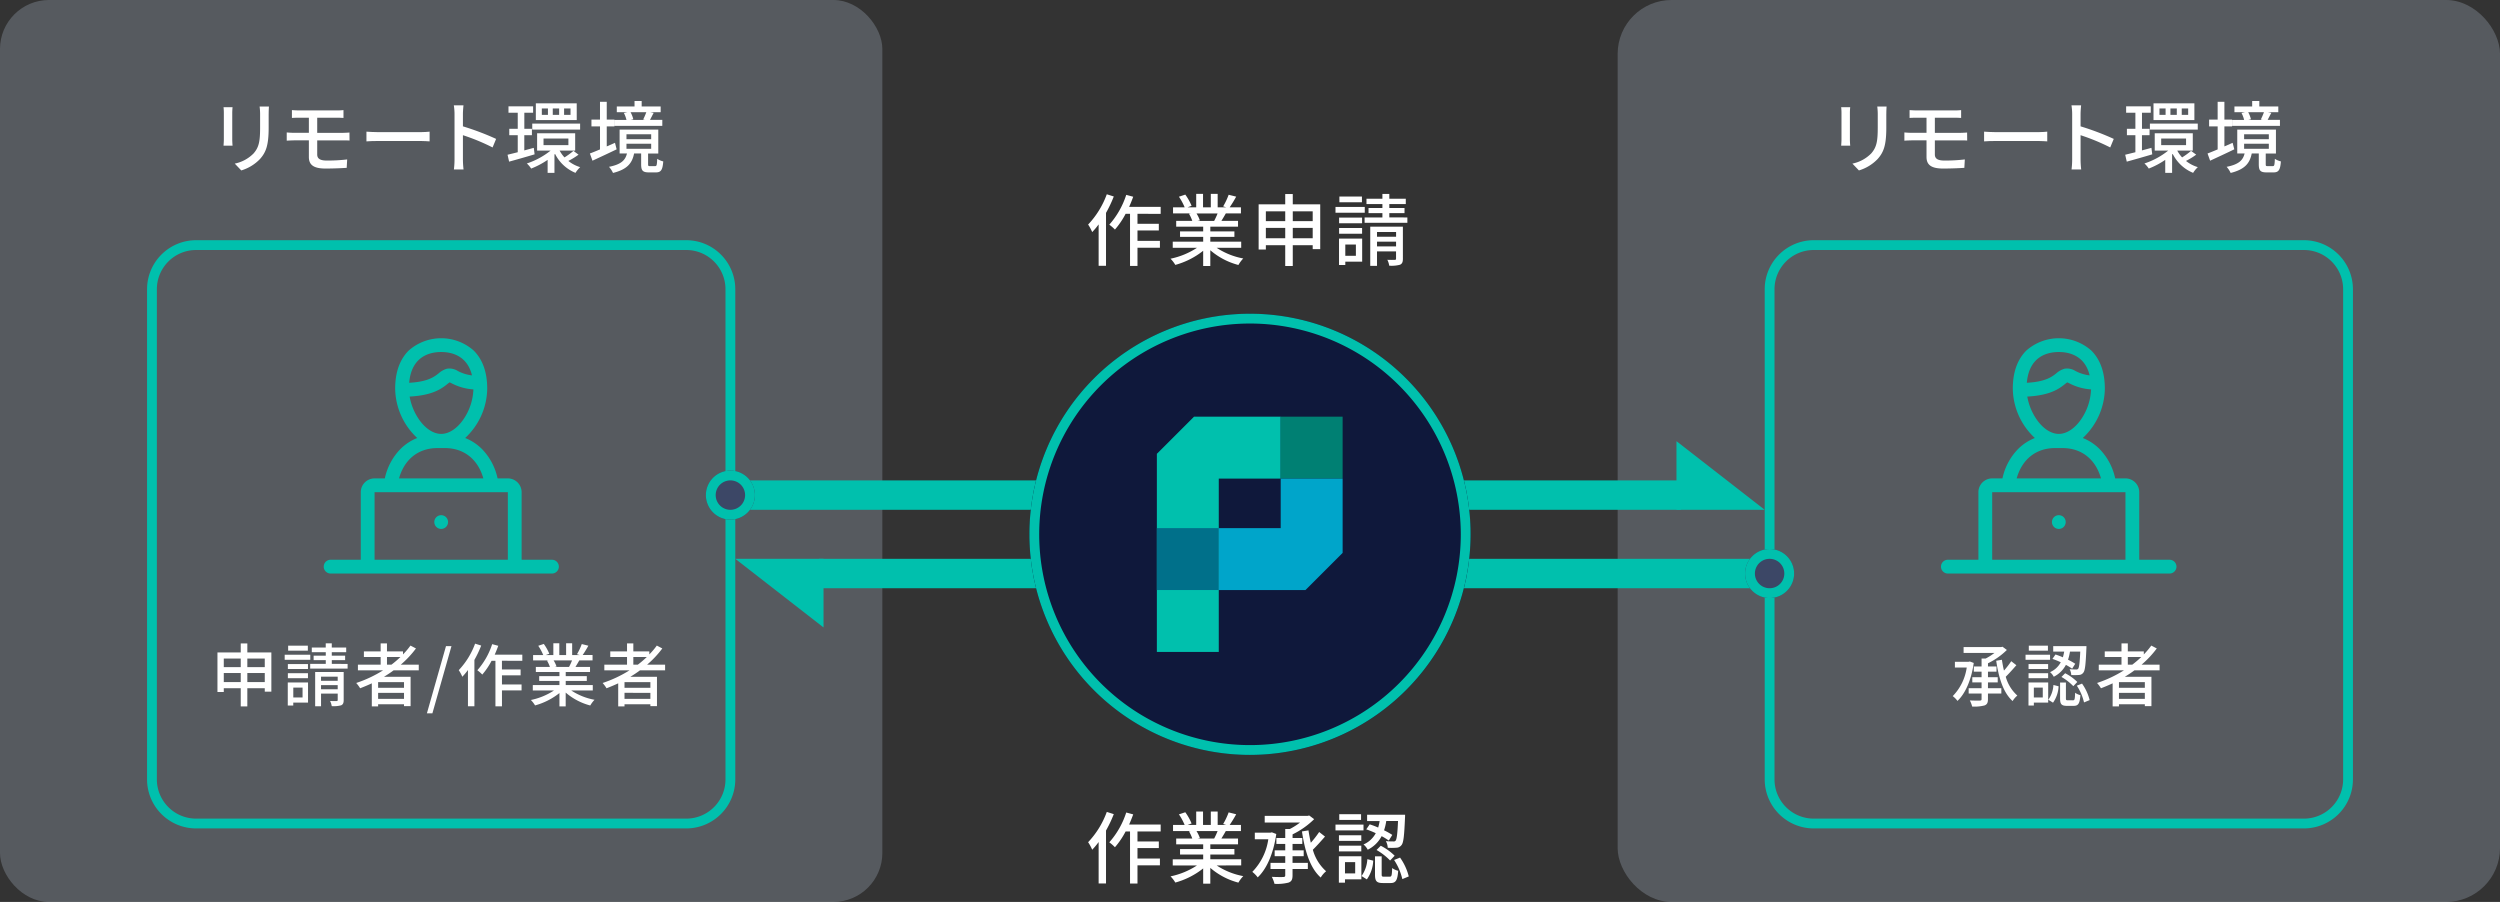<svg xmlns="http://www.w3.org/2000/svg" width="510" height="184"><rect width="100%" height="100%" fill="#333333" stroke="none"/><g id="グループ_7542" data-name="グループ 7542" transform="translate(-428 -69.167)"><rect id="長方形_4304" data-name="長方形 4304" width="180" height="184" rx="10" transform="translate(428 69.167)" fill="#c3d1e6" opacity=".25" style="isolation:isolate"/><rect id="長方形_4307" data-name="長方形 4307" width="180" height="184" rx="11" transform="translate(758 69.167)" fill="#c3d1e6" opacity=".25" style="isolation:isolate"/><g id="リモート環境"><g id="グループ_7536" data-name="グループ 7536" fill="#fff"><path id="パス_8414" data-name="パス 8414" d="M475.379 92.219v5.36c0 .416.032.977.064 1.3H473.6c.016-.271.064-.832.064-1.3v-5.36a10.415 10.415 0 00-.064-1.185h1.841c-.03.336-.062.737-.062 1.185zm7.427.16v2.849c0 3.666-.577 5.026-1.761 6.371a8.755 8.755 0 01-3.826 2.337l-1.328-1.393a7.479 7.479 0 003.842-2.081c1.12-1.28 1.328-2.529 1.328-5.33v-2.753a12.286 12.286 0 00-.1-1.473h1.9c-.023.416-.05.9-.05 1.473z"/><path id="パス_8415" data-name="パス 8415" d="M489.042 91.691h7.651a11.306 11.306 0 001.377-.065v1.6c-.4-.016-.8-.048-1.377-.048h-3.982v3.09h5.153c.337 0 1.041-.033 1.425-.065l.016 1.633c-.416-.032-1.056-.032-1.408-.032h-5.186v2.865c0 .849.56 1.249 1.952 1.249a34.453 34.453 0 004.162-.225l-.1 1.713c-1.168.08-2.817.144-4.338.144-2.641 0-3.377-.928-3.377-2.368V97.8h-2.9c-.432 0-1.153.032-1.617.064v-1.68c.448.047 1.153.08 1.617.08h2.9v-3.085h-1.969c-.56 0-1.04.016-1.489.048v-1.6c.448.031.93.064 1.49.064z"/><path id="パス_8416" data-name="パス 8416" d="M505.138 96.124h8.708c.768 0 1.392-.063 1.793-.1v1.985c-.353-.016-1.089-.08-1.793-.08h-8.708c-.88 0-1.84.032-2.384.08v-1.985c.528.037 1.52.1 2.384.1z"/><path id="パス_8417" data-name="パス 8417" d="M520.723 92.442a11.686 11.686 0 00-.144-1.792h1.969c-.048.528-.112 1.233-.112 1.792v2.5a54.232 54.232 0 016.771 2.561l-.721 1.744a41.868 41.868 0 00-6.05-2.5v4.946a18.718 18.718 0 00.128 2.049h-1.969a16.91 16.91 0 00.128-2.049z"/><path id="パス_8418" data-name="パス 8418" d="M537.059 100.654a248.954 248.954 0 01-5.2 1.489l-.32-1.409c.592-.144 1.313-.32 2.081-.512v-3.474h-1.729v-1.312h1.729v-3.265h-1.889v-1.313h5.026v1.313h-1.792v3.265h1.546v1.312h-1.552v3.106c.64-.176 1.3-.352 1.936-.529zm8.964.064a14.656 14.656 0 01-2.081 1.28 7 7 0 002.417 1.265 5.532 5.532 0 00-.96 1.169 8.086 8.086 0 01-4.162-3.858l-.128.112v3.746h-1.393v-2.653a16.671 16.671 0 01-3.361 1.776 5.372 5.372 0 00-.88-1.04 15.489 15.489 0 004.849-2.625h-2.753v-3.541h7.764v3.537h-3.17a6.38 6.38 0 00.993 1.392 15.838 15.838 0 001.825-1.329zm-9.444-6.339h9.764V95.6h-9.764zm9.076-.721h-8.344v-3.409h8.339zm-5.875-2.369h-1.248V92.6h1.248zm-.9 7.491h5.074v-1.344h-5.074zm3.185-7.491h-1.3V92.6h1.3zm2.321 0h-1.312V92.6h1.312z"/><path id="パス_8419" data-name="パス 8419" d="M553.795 99.63c-1.681.816-3.521 1.664-4.93 2.32l-.528-1.472c.576-.208 1.3-.512 2.065-.832v-4.69h-1.745v-1.392h1.743V89.93h1.376v3.634h1.569v1.392h-1.569v4.081l1.681-.736zm7.859 3.425c.3 0 .369-.176.416-1.488a3.942 3.942 0 001.233.528c-.128 1.793-.5 2.241-1.5 2.241h-1.424c-1.3 0-1.585-.4-1.585-1.681v-2.176h-1.441c-.383 1.953-1.36 3.233-4.3 3.969a4.916 4.916 0 00-.817-1.248c2.53-.5 3.33-1.377 3.666-2.721H554.4V95.6h7.891v4.882h-2.081v2.161c0 .368.049.416.4.416zm1.457-8.211h-9.748v-1.217h2.437a6.036 6.036 0 00-.528-1.408l.7-.16h-2.145V90.89h3.617v-1.12h1.456v1.12h3.874v1.169h-2.113l.688.143c-.288.513-.528 1.025-.752 1.425h2.517zm-7.311 2.721h5.042v-1.008H555.8zm0 1.953h5.042v-1.025H555.8zm.832-7.459a5.64 5.64 0 01.561 1.44l-.5.128h2.865l-.352-.08a13.861 13.861 0 00.64-1.488z"/></g></g><g id="リモート環境-2"><g id="グループ_7537" data-name="グループ 7537" fill="#fff"><path id="パス_8420" data-name="パス 8420" d="M805.379 92.219v5.36c0 .416.032.977.064 1.3H803.6c.016-.271.064-.832.064-1.3v-5.36a10.422 10.422 0 00-.064-1.185h1.841c-.03.336-.062.737-.062 1.185zm7.427.16v2.849c0 3.666-.577 5.026-1.761 6.371a8.754 8.754 0 01-3.826 2.337l-1.328-1.393a7.479 7.479 0 003.842-2.081c1.12-1.28 1.328-2.529 1.328-5.33v-2.753a12.279 12.279 0 00-.1-1.473h1.9c-.023.416-.05.9-.05 1.473z"/><path id="パス_8421" data-name="パス 8421" d="M819.042 91.691h7.651a11.307 11.307 0 001.377-.065v1.6c-.4-.016-.8-.048-1.377-.048h-3.982v3.09h5.153c.337 0 1.041-.033 1.425-.065l.016 1.633c-.416-.032-1.056-.032-1.408-.032h-5.186v2.865c0 .849.56 1.249 1.952 1.249a34.442 34.442 0 004.162-.225l-.1 1.713c-1.168.08-2.817.144-4.338.144-2.641 0-3.377-.928-3.377-2.368V97.8h-2.9c-.432 0-1.153.032-1.617.064v-1.68c.448.047 1.153.08 1.617.08h2.9v-3.085h-1.969c-.56 0-1.04.016-1.489.048v-1.6c.448.031.93.064 1.49.064z"/><path id="パス_8422" data-name="パス 8422" d="M835.138 96.124h8.708c.768 0 1.392-.063 1.793-.1v1.985c-.353-.016-1.089-.08-1.793-.08h-8.708c-.88 0-1.84.032-2.384.08v-1.985c.528.037 1.52.1 2.384.1z"/><path id="パス_8423" data-name="パス 8423" d="M850.723 92.442a11.686 11.686 0 00-.144-1.792h1.969c-.048.528-.112 1.233-.112 1.792v2.5a54.232 54.232 0 016.771 2.561l-.721 1.744a41.82 41.82 0 00-6.05-2.5v4.946a18.718 18.718 0 00.128 2.049h-1.969a16.91 16.91 0 00.128-2.049z"/><path id="パス_8424" data-name="パス 8424" d="M867.059 100.654a250.716 250.716 0 01-5.2 1.489l-.32-1.409c.592-.144 1.312-.32 2.081-.512v-3.474h-1.729v-1.312h1.729v-3.265h-1.889v-1.313h5.027v1.313h-1.793v3.265h1.546v1.312h-1.552v3.106c.64-.176 1.3-.352 1.936-.529zm8.964.064a14.656 14.656 0 01-2.081 1.28 6.991 6.991 0 002.417 1.265 5.566 5.566 0 00-.961 1.169 8.084 8.084 0 01-4.161-3.858l-.128.112v3.746h-1.4v-2.653a16.671 16.671 0 01-3.361 1.776 5.411 5.411 0 00-.881-1.04 15.494 15.494 0 004.85-2.625h-2.752v-3.541h7.763v3.537h-3.169a6.318 6.318 0 00.992 1.392 15.743 15.743 0 001.824-1.329zm-9.443-6.339h9.763V95.6h-9.763zm9.075-.721h-8.339v-3.409h8.339zm-5.874-2.369h-1.249V92.6h1.249zm-.9 7.491h5.075v-1.344h-5.075zm3.186-7.491h-1.3V92.6h1.3zm2.32 0h-1.312V92.6h1.312z"/><path id="パス_8425" data-name="パス 8425" d="M883.795 99.63c-1.68.816-3.522 1.664-4.93 2.32l-.527-1.472c.576-.208 1.295-.512 2.064-.832v-4.69h-1.745v-1.392h1.743V89.93h1.377v3.634h1.568v1.392h-1.568v4.081l1.68-.736zm7.859 3.425c.3 0 .369-.176.416-1.488a3.951 3.951 0 001.232.528c-.127 1.793-.5 2.241-1.5 2.241h-1.424c-1.3 0-1.585-.4-1.585-1.681v-2.176h-1.441c-.383 1.953-1.36 3.233-4.3 3.969a4.945 4.945 0 00-.817-1.248c2.53-.5 3.33-1.377 3.666-2.721H884.4V95.6h7.892v4.882h-2.082v2.161c0 .368.049.416.4.416zm1.457-8.211h-9.748v-1.217h2.437a6 6 0 00-.53-1.408l.7-.16h-2.144V90.89h3.617v-1.12h1.457v1.12h3.874v1.169h-2.113l.688.143c-.288.513-.528 1.025-.753 1.425h2.514zm-7.311 2.721h5.041v-1.008H885.8zm0 1.953h5.041v-1.025H885.8zm.832-7.459a5.675 5.675 0 01.56 1.44l-.5.128h2.865l-.352-.08a13.861 13.861 0 00.64-1.488z"/></g></g><g id="申請者_作業者" data-name="申請者 作業者"><g id="グループ_7538" data-name="グループ 7538" fill="#fff"><path id="パス_8426" data-name="パス 8426" d="M483.357 202.264v8h-1.346v-.7h-3.557v3.712h-1.343v-3.712h-3.46v.77h-1.29v-8.068h4.75v-1.837h1.345v1.835zm-9.707 1.247v1.751h3.46v-1.751zm3.46 4.8v-1.849h-3.46v1.849zm1.345-4.8v1.751h3.556v-1.751zm3.557 4.8v-1.849h-3.557v1.849z"/><path id="パス_8427" data-name="パス 8427" d="M491.3 203.763h-5.224v-1.037h5.224zm-.462 8.74h-3.011v.589h-1.121v-4.707h4.132zm-.013-6.863h-4.1v-1.009h4.1zm-4.1.854h4.1v1.023h-4.1zm4.076-4.594h-4.02v-1.021h4.02zm-2.969 7.536v2.016h1.89v-2.016zm11.08-4.833v.953h-7.634v-.956h3.18v-.771h-2.48v-.91h2.48v-.7h-2.852v-.952h2.844v-.855h1.232v.855h2.942v.952h-2.942v.7h2.724v.91h-2.717v.771zm-.8 7.368c0 .589-.126.9-.518 1.079a5.83 5.83 0 01-1.92.168 3.654 3.654 0 00-.335-1.051c.574.028 1.148.014 1.317.014s.237-.056.237-.224v-1.289h-3.4v2.577h-1.2v-6.989h5.818zm-4.622-4.763v.841h3.4v-.841zm3.4 2.564v-.84h-3.4v.84z"/><path id="パス_8428" data-name="パス 8428" d="M508.289 205.92c-.631.476-1.289.9-1.961 1.316h5.434v5.982h-1.344v-.379h-5.282v.435h-1.288v-4.707c-.784.365-1.583.7-2.382 1.008a7.082 7.082 0 00-.8-1.078 25.2 25.2 0 005.476-2.577h-5.127v-1.163h4.637v-1.568h-3.418v-1.135h3.418v-1.639h1.289v1.639h3.27v.616a15.465 15.465 0 001.526-1.807l1.121.588a20.308 20.308 0 01-3.1 3.306h3.67v1.163zm2.129 2.4h-5.282v1.159h5.282zm0 3.418v-1.233h-5.282v1.233zm-2.564-6.976a20.453 20.453 0 001.835-1.568h-2.745v1.568z"/><path id="パス_8429" data-name="パス 8429" d="M518.982 200.979h1.118l-3.892 13.71h-1.12z"/><path id="パス_8430" data-name="パス 8430" d="M526.165 200.863a22.305 22.305 0 01-1.387 2.927v9.455h-1.316v-7.395a12.782 12.782 0 01-1.15 1.373 7.862 7.862 0 00-.727-1.345 15.6 15.6 0 003.333-5.407zm4.23 3.1v1.778h3.81v1.191H530.4v1.863h4v1.219h-4v3.25h-1.331v-9.3h-.784a14.592 14.592 0 01-1.9 2.816 7.7 7.7 0 00-1.009-.883 14.889 14.889 0 003.026-5.324l1.246.337a28.52 28.52 0 01-.728 1.807h5.632v1.247z"/><path id="パス_8431" data-name="パス 8431" d="M544.535 210.024a12.863 12.863 0 004.749 1.9 5.785 5.785 0 00-.869 1.163 12.508 12.508 0 01-5.015-2.634v2.816h-1.274v-2.718a13.908 13.908 0 01-4.973 2.521 5.846 5.846 0 00-.855-1.106 13.575 13.575 0 004.721-1.947h-4.328v-1.092h5.435v-.848h-4.132v-.98h4.132v-.841h-4.815v-1.036h2.871a6.887 6.887 0 00-.588-1.276l.336-.055h-3.179V202.8h2.073a10.585 10.585 0 00-1.022-1.891l1.134-.379a9.692 9.692 0 011.12 2l-.713.266h1.54v-2.4h1.217v2.4h1.387v-2.4h1.233v2.4h1.513l-.532-.168a12.232 12.232 0 00.98-2.073l1.345.336a21.679 21.679 0 01-1.163 1.9h2.018v1.093h-2.7c-.265.476-.545.938-.784 1.331h2.97v1.036h-4.959v.841h4.3v.98h-4.3v.855h5.52v1.092zm-3.6-6.135a5.912 5.912 0 01.6 1.246l-.406.085h2.955a13.129 13.129 0 00.616-1.331z"/><path id="パス_8432" data-name="パス 8432" d="M558.548 205.92c-.629.476-1.288.9-1.96 1.316h5.434v5.982h-1.345v-.379H555.4v.435h-1.286v-4.707c-.784.365-1.583.7-2.381 1.008a7.084 7.084 0 00-.8-1.078 25.214 25.214 0 005.478-2.577h-5.127v-1.163h4.63v-1.568h-3.418v-1.135h3.418v-1.639h1.286v1.639h3.263v.616a15.313 15.313 0 001.528-1.807l1.12.588a20.266 20.266 0 01-3.1 3.306h3.67v1.163zm2.129 2.4H555.4v1.159h5.28zm0 3.418v-1.233H555.4v1.233zm-2.562-6.976a20.454 20.454 0 001.835-1.568h-2.75v1.568z"/></g></g><g id="承認者"><g id="グループ_7539" data-name="グループ 7539" fill="#fff"><path id="パス_8433" data-name="パス 8433" d="M830.643 204.407c-.5 3.516-1.737 6.276-3.32 7.746a4.874 4.874 0 00-.966-.98 10.45 10.45 0 002.857-5.827H826.8v-1.177h2.8l.253-.057zm2.9 5.155h2.731v1.092h-2.731v1.135c0 .742-.182 1.093-.7 1.288a8.144 8.144 0 01-2.522.225 5.551 5.551 0 00-.476-1.247c.883.042 1.793.042 2.059.028s.337-.084.337-.322v-1.107h-2.634v-1.092h2.634v-1.191h-1.891v-1.051h1.891v-1.134h-1.583v-1.065h1.583v-1.61h.826a11.209 11.209 0 001.807-1.15h-6.3v-1.19h7.648l.294-.07.883.659a14.456 14.456 0 01-3.852 2.717v.644h1.736v1.065h-1.736v1.134h1.988v1.051h-1.988zm5.8-4.693c-.672.771-1.484 1.681-2.17 2.354a7.973 7.973 0 002.367 3.838 4.412 4.412 0 00-.967 1.12c-1.891-1.681-2.829-4.706-3.348-8.222l1.163-.2c.112.756.252 1.5.42 2.213a17.9 17.9 0 001.485-1.919z"/><path id="パス_8434" data-name="パス 8434" d="M846.211 203.763h-5v-1.037h5zm-.379 8.74h-2.927v.589h-1.094v-4.707h4.02zm-.014-6.863h-3.992v-1.009h3.992zm-3.992.854h3.992v1.023h-3.992zm3.951-4.594h-3.9v-1.021h3.9zm-2.872 7.536v2.016h1.821v-2.016zm2.955 2.479a5.757 5.757 0 001.04-3.015l1.05.266a6.221 6.221 0 01-1.134 3.349zm1.457-9.231a15.421 15.421 0 011.513.574 10.744 10.744 0 00.266-1.162h-2.241v-1.117h6.779s0 .364-.013.518c-.14 3.236-.266 4.483-.631 4.9a1.133 1.133 0 01-.882.462 11.254 11.254 0 01-1.569.014 2.773 2.773 0 00-.336-1.19 13.66 13.66 0 001.3.055.452.452 0 00.448-.154c.182-.237.322-1.134.42-3.487h-2.1a9.473 9.473 0 01-.392 1.652 13.173 13.173 0 011.47.827l-.63 1.008a10.764 10.764 0 00-1.275-.784 5.6 5.6 0 01-2.479 2.424 3.005 3.005 0 00-.756-.939 4.492 4.492 0 002.185-2.017 15.406 15.406 0 00-1.7-.687zm3.572 9.343c.336 0 .392-.182.434-1.541a2.947 2.947 0 001.079.491c-.126 1.736-.448 2.184-1.373 2.184h-1.373c-1.134 0-1.4-.364-1.4-1.526V208.4h1.19v3.221c0 .35.056.406.407.406zm-1.6-5.519a9.969 9.969 0 012.48 1.779l-.813.855a10.956 10.956 0 00-2.423-1.877zm3.446 2.115a9.963 9.963 0 011.555 3.362l-1.149.476a10.409 10.409 0 00-1.471-3.418z"/><path id="パス_8435" data-name="パス 8435" d="M863.419 205.92c-.63.476-1.288.9-1.961 1.316h5.435v5.982h-1.345v-.379h-5.281v.435h-1.289v-4.707c-.784.365-1.583.7-2.381 1.008a7.084 7.084 0 00-.8-1.078 25.215 25.215 0 005.478-2.577h-5.127v-1.163h4.637v-1.568h-3.418v-1.135h3.418v-1.639h1.288v1.639h3.264v.616a15.474 15.474 0 001.527-1.807l1.12.588a20.264 20.264 0 01-3.1 3.306h3.67v1.163zm2.129 2.4h-5.281v1.159h5.281zm0 3.418v-1.233h-5.281v1.233zm-2.563-6.976a20.454 20.454 0 001.835-1.568h-2.746v1.568z"/></g></g><g id="作業申請"><g id="グループ_7540" data-name="グループ 7540" fill="#fff"><path id="パス_8436" data-name="パス 8436" d="M655.211 109.25a25.747 25.747 0 01-1.585 3.345v10.8h-1.505v-8.452a14.554 14.554 0 01-1.312 1.569 8.945 8.945 0 00-.833-1.536 17.8 17.8 0 003.81-6.179zm4.834 3.537v2.033h4.355v1.359h-4.353v2.129h4.577v1.392h-4.577v3.713h-1.521v-10.626h-.9a16.57 16.57 0 01-2.18 3.213 8.775 8.775 0 00-1.152-1 17 17 0 003.458-6.082l1.424.384a32.457 32.457 0 01-.832 2.064h6.434v1.425z"/><path id="パス_8437" data-name="パス 8437" d="M676.2 119.718a14.731 14.731 0 005.426 2.177 6.64 6.64 0 00-.992 1.329 14.3 14.3 0 01-5.731-3.01v3.218h-1.456v-3.106a15.892 15.892 0 01-5.682 2.881 6.658 6.658 0 00-.977-1.264 15.543 15.543 0 005.394-2.225h-4.942v-1.248h6.211v-.977h-4.722v-1.12h4.722v-.961h-5.507v-1.184h3.282a7.78 7.78 0 00-.673-1.456l.385-.065H667.3v-1.248h2.369a11.953 11.953 0 00-1.168-2.161l1.3-.433a11.08 11.08 0 011.281 2.289l-.817.305h1.761v-2.737h1.393v2.737h1.585v-2.737h1.4v2.737h1.729l-.609-.192a13.935 13.935 0 001.121-2.369l1.537.384a25.459 25.459 0 01-1.329 2.177h2.3v1.248h-3.089c-.3.544-.625 1.072-.9 1.521h3.394v1.184h-5.654v.961h4.914v1.12h-4.914v.977h6.3v1.248zm-4.114-7.011a6.666 6.666 0 01.688 1.425l-.464.1h3.378a15.04 15.04 0 00.7-1.521z"/><path id="パス_8438" data-name="パス 8438" d="M697.326 110.851v9.139h-1.537v-.8h-4.065v4.242h-1.537v-4.242h-3.953v.88h-1.473v-9.219h5.426v-2.1h1.537v2.1zm-11.092 1.428v2h3.953v-2zm3.953 5.491v-2.114h-3.953v2.114zm1.537-5.491v2h4.065v-2zm4.065 5.491v-2.114h-4.065v2.114z"/><path id="パス_8439" data-name="パス 8439" d="M706.411 112.564h-5.971v-1.185h5.971zm-.529 9.987h-3.441v.673h-1.281v-5.378h4.722zm-.016-7.843h-4.69v-1.152h4.69zm-4.69.977h4.69v1.168h-4.69zm4.659-5.25h-4.6v-1.169h4.6zm-3.394 8.611v2.3h2.159v-2.3zm12.661-5.522v1.088h-8.723v-1.088h3.632v-.88h-2.833V111.6h2.833v-.8h-3.249v-1.089h3.249v-.977h1.409v.977h3.361v1.089h-3.36v.8h3.1v1.041h-3.1v.88zm-.912 8.419c0 .672-.144 1.025-.593 1.233a6.693 6.693 0 01-2.193.191 4.215 4.215 0 00-.383-1.2c.656.032 1.312.016 1.5.016.208-.016.272-.064.272-.256v-1.473h-3.882v2.946h-1.38v-7.988h6.659zm-5.282-5.442v.96h3.892v-.96zm3.889 2.929v-.96h-3.886v.96z"/></g></g><g id="online-learning" fill="#00c0ad"><path id="パス_873" data-name="パス 873" d="M540.594 183.354h-6.183v-13.781a2.816 2.816 0 00-2.812-2.812h-2.094a12.2 12.2 0 00-3.212-6.018 10.03 10.03 0 00-3.4-2.223 13.98 13.98 0 004.5-10.071c0-3.327-.925-5.938-2.751-7.761a10 10 0 00-13.275 0c-1.825 1.823-2.751 4.434-2.751 7.761a13.989 13.989 0 004.5 10.071 10.079 10.079 0 00-3.4 2.223 12.2 12.2 0 00-3.211 6.019h-2.094a2.816 2.816 0 00-2.812 2.813v13.78h-6.188a1.407 1.407 0 000 2.813H540.6a1.406 1.406 0 100-2.812zM518 140.979c2.065 0 5.307.687 6.286 4.768a8.2 8.2 0 01-2.892-.9 3.2 3.2 0 00-2.208-.464 4.246 4.246 0 00-1.7.944c-.888.7-2.185 1.722-6.015 1.929.48-5.427 4.229-6.277 6.529-6.277zm-6.435 9.088c4.776-.252 6.56-1.659 7.667-2.533a6.21 6.21 0 01.494-.367c.113.048.279.13.421.2a11.093 11.093 0 004.426 1.239 11.522 11.522 0 01-2.079 6.177c-1.294 1.844-2.936 2.9-4.494 2.9s-3.2-1.059-4.494-2.906a11.822 11.822 0 01-1.941-4.71zm5.685 10.506h1.5c3.9 0 6.749 2.282 7.854 6.188H509.4c1.1-3.906 3.947-6.188 7.85-6.188zm-12.839 22.781v-13.781H531.6v13.781z"/><circle id="楕円形_237" data-name="楕円形 237" cx="1.406" cy="1.406" r="1.406" transform="translate(516.594 174.26)"/></g><g id="online-learning-2" fill="#00c0ad"><path id="パス_873-2" data-name="パス 873-2" d="M870.594 183.354h-6.188v-13.781a2.816 2.816 0 00-2.812-2.812H859.5a12.2 12.2 0 00-3.212-6.018 10.03 10.03 0 00-3.4-2.223 13.98 13.98 0 004.5-10.071c0-3.327-.925-5.938-2.751-7.761a10 10 0 00-13.275 0c-1.825 1.823-2.751 4.434-2.751 7.761a13.989 13.989 0 004.5 10.071 10.079 10.079 0 00-3.4 2.223 12.2 12.2 0 00-3.211 6.019h-2.094a2.816 2.816 0 00-2.812 2.813v13.78h-6.188a1.407 1.407 0 100 2.813h45.188a1.406 1.406 0 100-2.812zM848 140.979c2.065 0 5.307.687 6.286 4.768a8.2 8.2 0 01-2.892-.9 3.2 3.2 0 00-2.208-.464 4.246 4.246 0 00-1.7.944c-.888.7-2.185 1.722-6.015 1.929.48-5.427 4.229-6.277 6.529-6.277zm-6.435 9.088c4.776-.252 6.56-1.659 7.667-2.533a6.21 6.21 0 01.494-.367c.113.048.279.13.421.2a11.093 11.093 0 004.426 1.239 11.514 11.514 0 01-2.079 6.177c-1.294 1.844-2.936 2.9-4.494 2.9s-3.2-1.059-4.494-2.906a11.822 11.822 0 01-1.941-4.71zm5.685 10.506h1.5c3.9 0 6.749 2.282 7.854 6.188H839.4c1.1-3.906 3.947-6.188 7.85-6.188zm-12.844 22.781v-13.781h27.188v13.781z"/><circle id="楕円形_237-2" data-name="楕円形 237-2" cx="1.406" cy="1.406" r="1.406" transform="translate(846.594 174.26)"/></g><g id="長方形_4305" data-name="長方形 4305"><rect id="長方形_4502" data-name="長方形 4502" width="120" height="120" rx="10" transform="translate(458 118.167)" fill="none"/><path id="パス_8746" data-name="パス 8746" d="M568 238.167H468a10.011 10.011 0 01-10-10v-100a10.011 10.011 0 0110-10h100a10.011 10.011 0 0110 10v100a10.011 10.011 0 01-10 10zm-100-118a8.009 8.009 0 00-8 8v100a8.009 8.009 0 008 8h100a8.009 8.009 0 008-8v-100a8.009 8.009 0 00-8-8z" fill="#00c0ad"/></g><g id="長方形_4306" data-name="長方形 4306"><rect id="長方形_4504" data-name="長方形 4504" width="120" height="120" rx="10" transform="translate(788 118.167)" fill="none"/><path id="パス_8747" data-name="パス 8747" d="M898 238.167H798a10.011 10.011 0 01-10-10v-100a10.011 10.011 0 0110-10h100a10.011 10.011 0 0110 10v100a10.011 10.011 0 01-10 10zm-100-118a8.009 8.009 0 00-8 8v100a8.009 8.009 0 008 8h100a8.009 8.009 0 008-8v-100a8.009 8.009 0 00-8-8z" fill="#00c0ad"/></g><g id="作業承認"><g id="グループ_7541" data-name="グループ 7541" fill="#fff"><path id="パス_8440" data-name="パス 8440" d="M655.211 235.25a25.747 25.747 0 01-1.585 3.345v10.8h-1.505v-8.452a14.551 14.551 0 01-1.312 1.569 8.945 8.945 0 00-.833-1.536 17.8 17.8 0 003.81-6.179zm4.834 3.537v2.033h4.355v1.359h-4.353v2.129h4.577v1.392h-4.577v3.713h-1.521v-10.626h-.9a16.571 16.571 0 01-2.178 3.218 8.776 8.776 0 00-1.154-1.005 17 17 0 003.458-6.082l1.424.384a32.457 32.457 0 01-.832 2.064h6.434v1.425z"/><path id="パス_8441" data-name="パス 8441" d="M676.2 245.718a14.731 14.731 0 005.426 2.177 6.639 6.639 0 00-.992 1.329 14.3 14.3 0 01-5.731-3.01v3.218h-1.456v-3.106a15.892 15.892 0 01-5.682 2.881 6.658 6.658 0 00-.977-1.264 15.523 15.523 0 005.394-2.225h-4.942v-1.248h6.211v-.977h-4.722v-1.12h4.722v-.961h-5.507v-1.184h3.282a7.81 7.81 0 00-.673-1.456l.385-.065H667.3v-1.248h2.369a11.952 11.952 0 00-1.168-2.161l1.3-.433a11.079 11.079 0 011.281 2.289l-.817.3h1.761v-2.737h1.393v2.737h1.585v-2.737h1.4v2.737h1.729l-.609-.192a13.935 13.935 0 001.121-2.369l1.537.384a25.456 25.456 0 01-1.329 2.177h2.3v1.246h-3.089c-.3.544-.625 1.072-.9 1.521h3.394v1.184h-5.654v.961h4.914v1.12h-4.914v.977h6.3v1.248zm-4.114-7.011a6.666 6.666 0 01.688 1.425l-.464.1h3.378a15.039 15.039 0 00.7-1.521z"/><path id="パス_8442" data-name="パス 8442" d="M688.362 239.3c-.576 4.017-1.984 7.171-3.793 8.851a5.671 5.671 0 00-1.1-1.121 11.939 11.939 0 003.265-6.658h-2.753v-1.345h3.2l.288-.064zm3.313 5.89h3.125v1.249h-3.122v1.3c0 .849-.208 1.249-.8 1.473a9.315 9.315 0 01-2.881.257 6.539 6.539 0 00-.544-1.425c1.008.048 2.049.048 2.353.032.288-.016.384-.1.384-.368v-1.269h-3.009v-1.249h3.009v-1.361h-2.161v-1.2h2.161v-1.3h-1.808v-1.216h1.808v-1.834h.945a13.026 13.026 0 002.064-1.312H686v-1.361h8.74l.336-.08 1.008.753a16.5 16.5 0 01-4.4 3.1v.736h1.985v1.216h-1.989v1.3h2.273v1.2h-2.273zm6.627-5.363c-.768.881-1.7 1.921-2.481 2.69a9.106 9.106 0 002.706 4.385 5.057 5.057 0 00-1.1 1.281c-2.161-1.92-3.233-5.378-3.826-9.4l1.329-.223c.128.864.288 1.711.48 2.528a20.448 20.448 0 001.7-2.192z"/><path id="パス_8443" data-name="パス 8443" d="M706.154 238.564h-5.714v-1.185h5.714zm-.432 9.987h-3.345v.673h-1.248v-5.378h4.593zm-.016-7.843h-4.561v-1.152h4.561zm-4.561.977h4.561v1.168h-4.561zm4.513-5.25h-4.447v-1.169h4.449zm-3.281 8.611v2.3h2.081v-2.3zm3.378 2.833a6.582 6.582 0 001.184-3.441l1.2.3a7.1 7.1 0 01-1.3 3.826zm1.664-10.548a18.121 18.121 0 011.729.656 12.1 12.1 0 00.3-1.329h-2.557v-1.279h7.747s0 .416-.016.592c-.16 3.7-.3 5.122-.72 5.6a1.3 1.3 0 01-1.009.529 12.465 12.465 0 01-1.792.015 3.148 3.148 0 00-.385-1.36c.657.064 1.249.064 1.489.064a.519.519 0 00.512-.176c.208-.272.368-1.3.48-3.986h-2.4a10.862 10.862 0 01-.449 1.889 14.817 14.817 0 011.681.944l-.72 1.153a12.384 12.384 0 00-1.457-.9 6.41 6.41 0 01-2.833 2.769 3.444 3.444 0 00-.865-1.073 5.135 5.135 0 002.5-2.3 17.277 17.277 0 00-1.937-.784zm4.082 10.676c.384 0 .448-.208.5-1.761a3.381 3.381 0 001.232.561c-.144 1.984-.512 2.5-1.568 2.5H710.1c-1.3 0-1.6-.416-1.6-1.745v-3.7h1.361v3.682c0 .4.064.464.464.464zm-1.825-6.307a11.423 11.423 0 012.833 2.033l-.928.977a12.581 12.581 0 00-2.769-2.145zm3.935 2.417a11.385 11.385 0 011.777 3.842l-1.312.544a11.941 11.941 0 00-1.681-3.9z"/></g></g><g id="グループ_6878" data-name="グループ 6878" fill="#00c0ad"><g id="グループ_6869" data-name="グループ 6869"><path id="長方形_4540" data-name="長方形 4540" transform="translate(578 167.167)" d="M0 0h192.889v6H0z"/><path id="パス_6912" data-name="パス 6912" d="M788 173.167h-18v-14z"/></g><g id="グループ_6879" data-name="グループ 6879"><path id="長方形_4541" data-name="長方形 4541" transform="translate(595.111 183.167)" d="M0 0h192.89v6H0z"/><path id="パス_6912-2" data-name="パス 6912-2" d="M578 183.167h18v14z"/></g></g><g id="楕円形_306" data-name="楕円形 306"><circle id="楕円形_598" data-name="楕円形 598" cx="45" cy="45" r="45" transform="translate(638 133.167)" fill="#0f183b"/><path id="パス_8748" data-name="パス 8748" d="M683 223.167a45 45 0 1145-45 45.052 45.052 0 01-45 45zm0-88a43 43 0 1043 43 43.048 43.048 0 00-43-43z" fill="#00c0ad"/></g><g id="楕円形_308" data-name="楕円形 308"><circle id="楕円形_600" data-name="楕円形 600" cx="5" cy="5" r="5" transform="translate(572 165.167)" fill="#3c4766"/><path id="パス_8749" data-name="パス 8749" d="M577 175.167a5 5 0 115-5 5.006 5.006 0 01-5 5zm0-8a3 3 0 103 3 3 3 0 00-3-3z" fill="#00c0ad"/></g><g id="楕円形_309" data-name="楕円形 309"><circle id="楕円形_602" data-name="楕円形 602" cx="5" cy="5" r="5" transform="translate(784 181.167)" fill="#3c4766"/><path id="パス_8750" data-name="パス 8750" d="M789 191.167a5 5 0 115-5 5.006 5.006 0 01-5 5zm0-8a3 3 0 103 3 3 3 0 00-3-3z" fill="#00c0ad"/></g><g id="グループ_7652" data-name="グループ 7652" transform="translate(664 154.167)"><path id="パス_8937" data-name="パス 8937" d="M1417.737 1173v-40.421l7.579-7.579H1443v12.632h-12.632V1173z" transform="translate(-1417.737 -1125)" fill="#00c0ad"/><path id="長方形_4563" data-name="長方形 4563" transform="translate(0 22.737)" fill="#00708a" d="M0 0h12.632v12.632H0z"/><path id="長方形_4564" data-name="長方形 4564" transform="translate(25.263)" fill="#008073" d="M0 0h12.632v12.632H0z"/><path id="パス_8938" data-name="パス 8938" d="M1474.579 1191.947h12.632v-10.105h12.632V1197l-7.579 7.579h-17.684z" transform="translate(-1461.947 -1169.21)" fill="#00a5ca"/></g></g></svg>